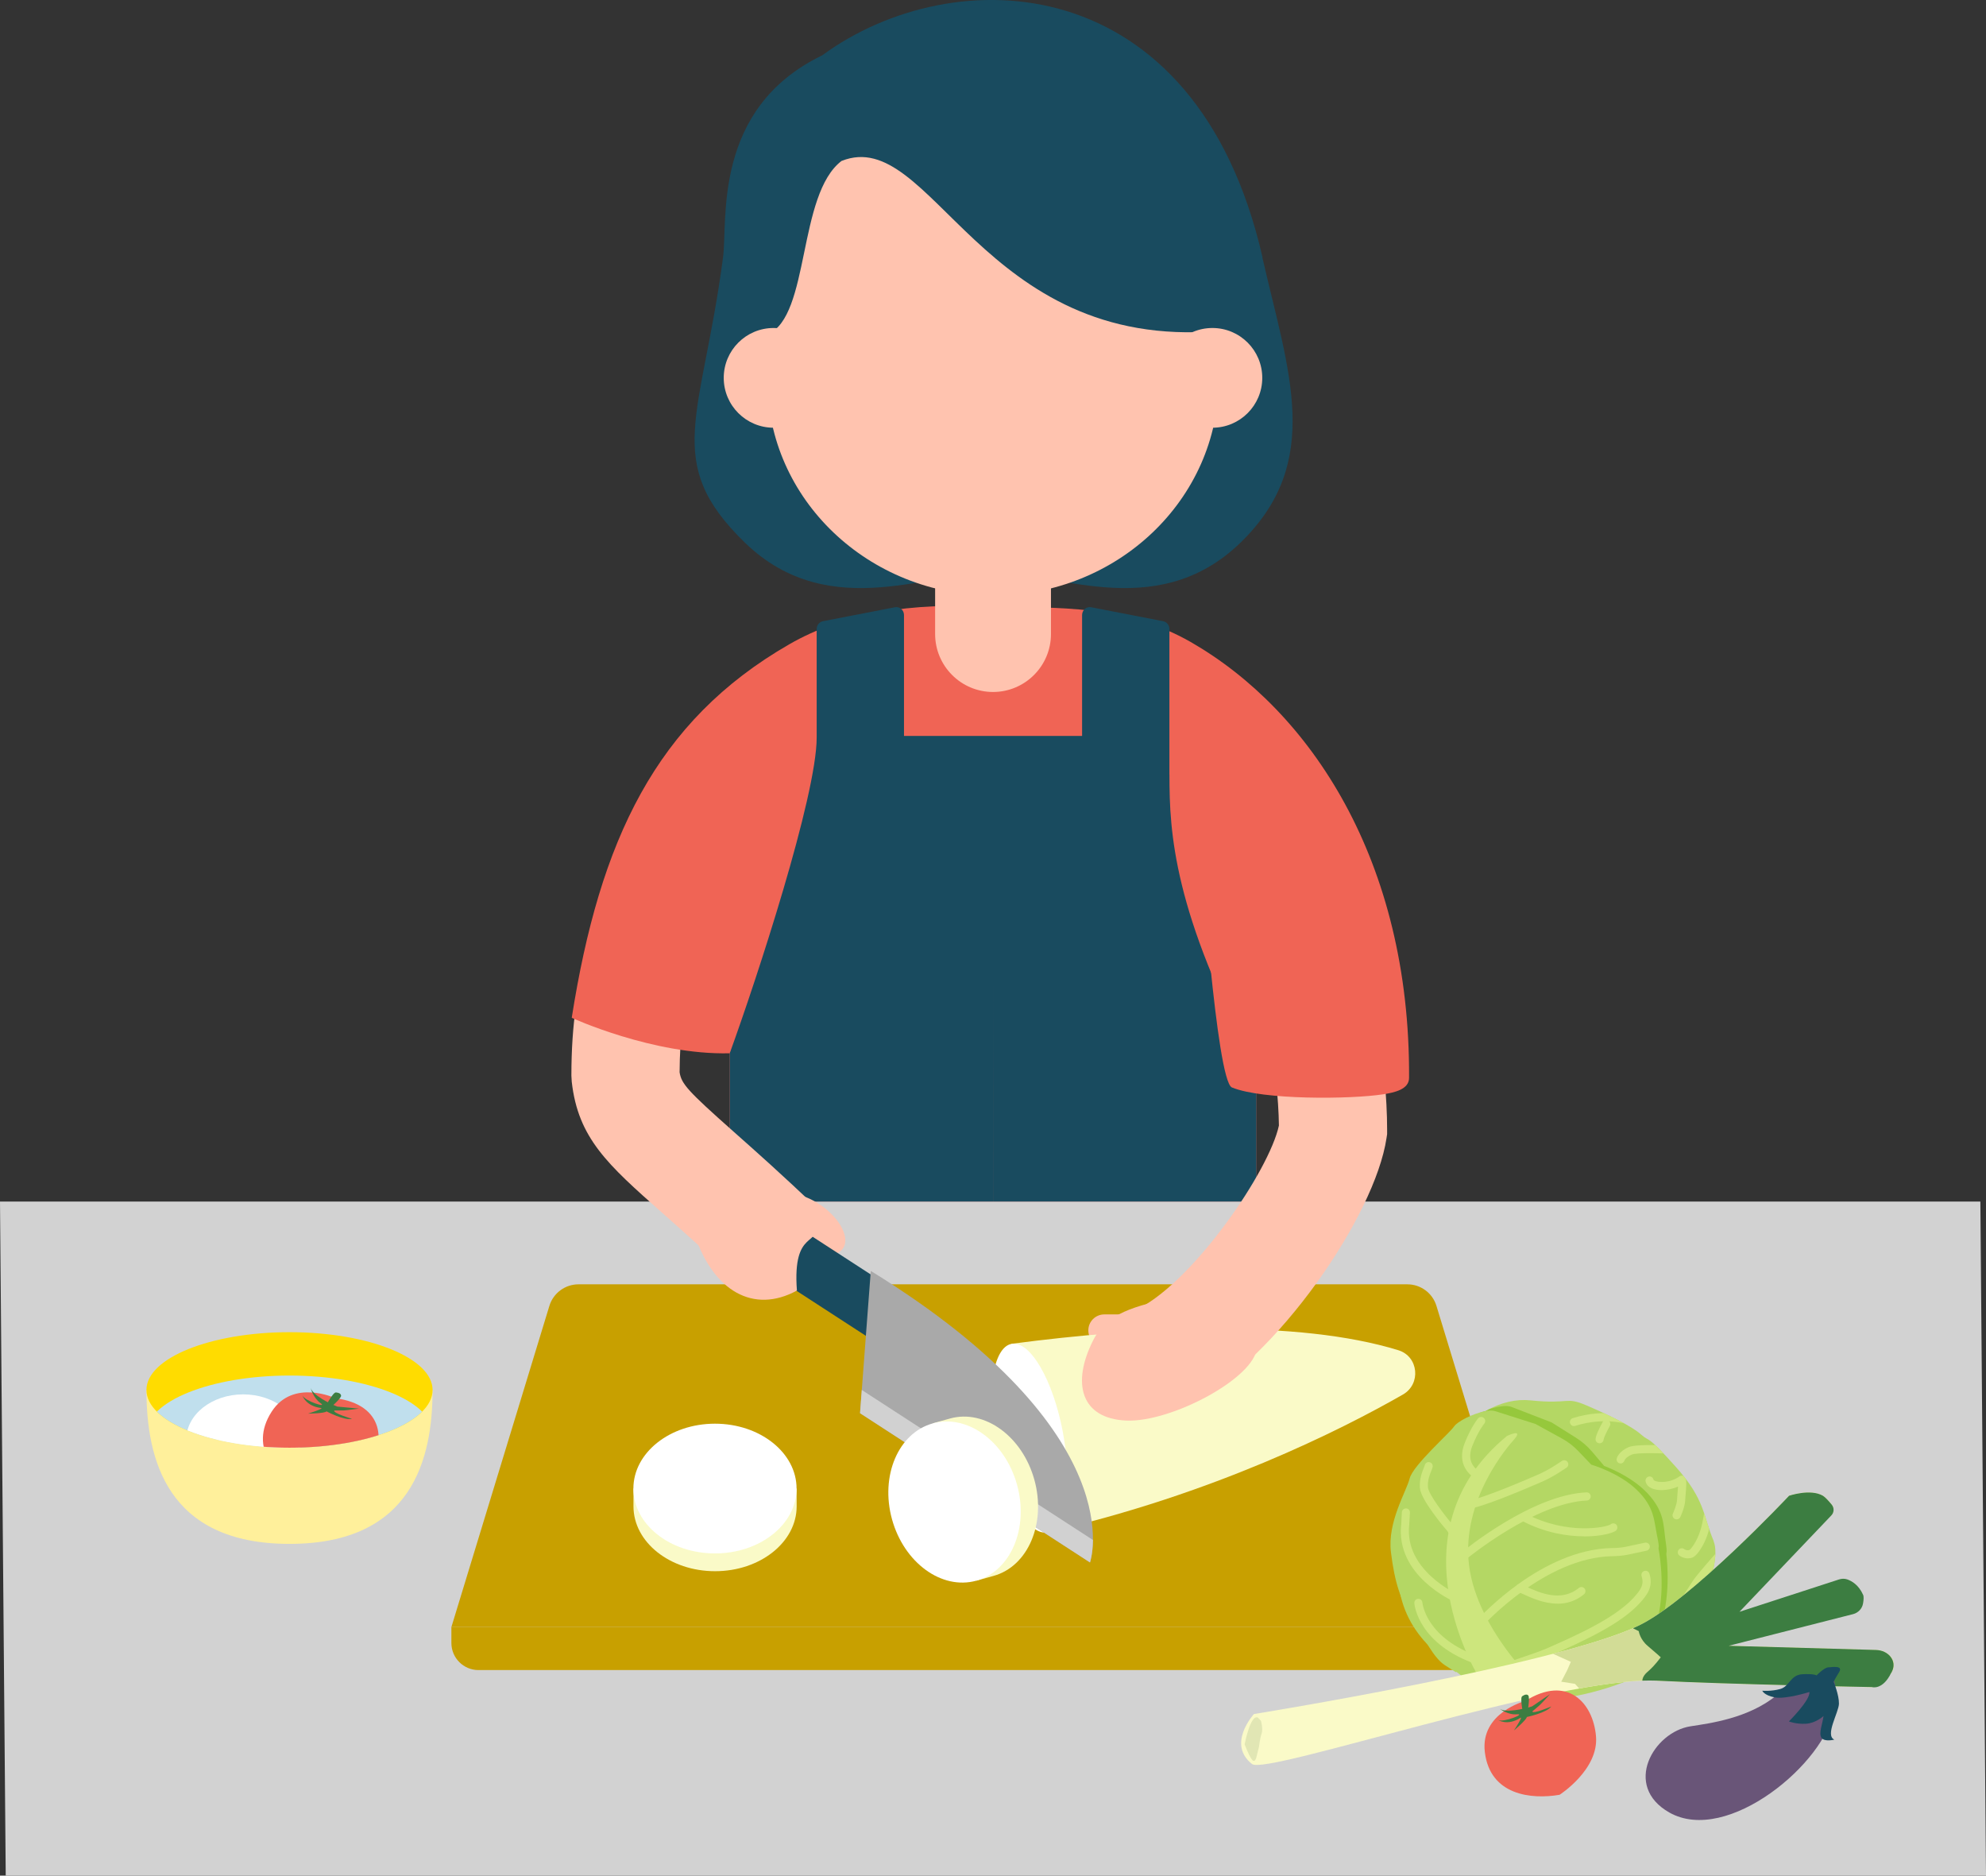 <?xml version="1.0" encoding="UTF-8"?>
<svg xmlns="http://www.w3.org/2000/svg" xmlns:xlink="http://www.w3.org/1999/xlink" id="_レイヤー_2" data-name="レイヤー_2" viewBox="0 0 229.05 216.27">
  <rect x="0" y="0" width="229.05" height="216.27" fill="#333333" stroke="none"/>
  <defs>
    <style>
      .cls-1 {
        fill: none;
      }

      .cls-2 {
        fill: #fafac8;
      }

      .cls-3 {
        fill: #a9a9a9;
      }

      .cls-4 {
        fill: #ffc3af;
      }

      .cls-5 {
        fill: #d2d2d2;
      }

      .cls-6 {
        fill: #c0dfed;
      }

      .cls-7 {
        fill: #e1e6b4;
      }

      .cls-8 {
        fill: #fff09b;
      }

      .cls-9 {
        fill: #96c83c;
      }

      .cls-10 {
        fill: #d2dc96;
      }

      .cls-11 {
        fill: #3c7d41;
      }

      .cls-12 {
        fill: #c8a000;
      }

      .cls-13 {
        fill: #f06455;
      }

      .cls-14 {
        fill: #695578;
      }

      .cls-15 {
        fill: #f9f9c8;
      }

      .cls-16 {
        clip-path: url(#clippath-1);
      }

      .cls-17 {
        clip-path: url(#clippath-2);
      }

      .cls-18 {
        fill: #fff;
      }

      .cls-19 {
        fill: #194b5f;
      }

      .cls-20 {
        fill: #cde67d;
      }

      .cls-21 {
        fill: #b4d764;
      }

      .cls-22 {
        fill: #d1d1d1;
      }

      .cls-23 {
        clip-path: url(#clippath);
      }

      .cls-24 {
        fill: #ffdc00;
      }
    </style>
    <clipPath id="clippath">
      <path class="cls-1" d="M100.43,146.54l-1.24,16.41,26.52,17.21s5.23-14.8-25.27-33.61Z"></path>
    </clipPath>
    <clipPath id="clippath-1">
      <path class="cls-1" d="M197.64,177.68c-1.23-2.85-.9-4.68-4.4-8.58-3.49-3.9-2.86-2.71-3.97-3.69-1.1-.99-3.81-2.29-6.3-3.36-2.49-1.06-1.85-.1-6.46-.58-1.66-.17-3.43.23-5.21,1.25-1.39.25-3.23,1.19-3.61,1.77-.5.76-4.72,4.45-5.12,5.99-.39,1.55-2.59,5.03-2.16,8.51.25,2.06.59,3.6,1.12,5,.53,2.31,1.68,4.18,3.13,5.69.64,1.04,1.26,1.89,1.99,2.35l1.34.86s-.44-.49.74.51c1.18,1.01,6.78,2.47,9.25,2.45.26,0,.45,0,.61-.01l.66.08s4.42-.22,9.88-2.7c5.47-2.48,9.73-12.68,8.5-15.52Z"></path>
    </clipPath>
    <clipPath id="clippath-2">
      <ellipse class="cls-1" cx="33.39" cy="160.27" rx="16.5" ry="6.66"></ellipse>
    </clipPath>
  </defs>
  <g id="_イラスト" data-name="イラスト">
    <g>
      <path class="cls-19" d="M145.61,29.68C137.94-3.88,109.99-4.73,94.83,6.38c-12.71,6.14-10.88,19.06-11.44,23.3-2.44,18.49-7.05,23.59,2.5,32.87,9.97,9.69,22.26,2.86,28.6,3.69,6.34-.83,18.63,6,28.6-3.69,9.56-9.29,5.53-19.64,2.5-32.87Z"></path>
      <path class="cls-13" d="M114.44,71.15c-20.79-.18-30.28,10.9-30.28,45.53v36.55h60.73v-36.55c0-34.63-9.5-45.71-30.28-45.53h-.17Z"></path>
      <polygon class="cls-5" points="229.05 216.27 .66 216.27 0 138.55 228.4 138.55 229.05 216.27"></polygon>
      <path class="cls-12" d="M176.99,187.61H52.06l11.3-37.03c.45-1.48,1.82-2.49,3.36-2.49h95.59c1.55,0,2.91,1.01,3.36,2.49l11.3,37.03Z"></path>
      <path class="cls-4" d="M129.57,147.49h3.69v9.96c0,1.02-.83,1.84-1.84,1.84h0c-1.02,0-1.84-.83-1.84-1.84v-9.96h0Z" transform="translate(284.81 21.98) rotate(90)"></path>
      <path class="cls-12" d="M173.87,192.57H55.18c-1.72,0-3.12-1.4-3.12-3.12v-1.84h124.93v1.84c0,1.72-1.4,3.12-3.12,3.12Z"></path>
      <path class="cls-2" d="M161.28,155.69c-11.64-3.58-29.49-2.74-44.62-.74l4.11,21.74c19.15-4.38,33.88-11.8,41.03-15.89,2.12-1.21,1.81-4.39-.52-5.11Z"></path>
      <ellipse class="cls-18" cx="118.72" cy="165.82" rx="3.93" ry="11.06" transform="translate(-28.73 24.93) rotate(-10.7)"></ellipse>
      <path class="cls-4" d="M136.12,149.48c5.11-1.02,8.99,2.47,8.83,5.91-.16,3.45-9.86,8.65-15.07,8.41-5.21-.24-6.32-4.28-3.8-9.26,1.56-3.08,4.59-3.97,10.04-5.06Z"></path>
      <g>
        <path class="cls-2" d="M91.88,171.64s0,.82,0,2.05c0,4.13-4.21,7.48-9.41,7.48-5.2,0-9.41-3.35-9.41-7.48,0-.4,0-2.05,0-2.05"></path>
        <ellipse class="cls-18" cx="82.46" cy="171.64" rx="9.41" ry="7.48"></ellipse>
      </g>
      <g>
        <path class="cls-19" d="M114.53,138.55h30.37v-15.41c-9.53-17.89-10.03-27.07-10.03-33.81,0,0-5.5-.21-5.5-7.23s-3.44,2.76-3.44,2.76h-11.41"></path>
        <path class="cls-19" d="M114.53,138.55h-30.37c0-1.75,0-17.1,0-17.1,3.1-8.52,10.03-29.67,10.03-36.41,0,0,5.5,4.08,5.5-2.94,0-7.02,3.44,2.76,3.44,2.76h11.41"></path>
      </g>
      <ellipse class="cls-4" cx="93.24" cy="141.16" rx="2.62" ry="4.87" transform="translate(-75.86 136.01) rotate(-54.81)"></ellipse>
      <g>
        <rect class="cls-19" x="91.88" y="135.7" width="6.24" height="22.92" transform="translate(-80.16 146.74) rotate(-57.02)"></rect>
        <path class="cls-3" d="M100.43,146.54l-1.24,16.41,26.52,17.21s5.23-14.8-25.27-33.61Z"></path>
        <g class="cls-23">
          <rect class="cls-22" x="110.11" y="154.12" width="4.68" height="34.85" transform="translate(-92.67 172.48) rotate(-57.02)"></rect>
        </g>
      </g>
      <g>
        <path class="cls-2" d="M112.61,182.26s.79-.22,1.98-.55c3.98-1.1,6.09-6.05,4.71-11.07-1.38-5.01-5.73-8.18-9.72-7.08-.39.11-1.98.55-1.98.55"></path>
        <ellipse class="cls-18" cx="110.1" cy="173.18" rx="7.48" ry="9.41" transform="translate(-42.12 35.55) rotate(-15.43)"></ellipse>
      </g>
      <path class="cls-4" d="M85.71,137.56c-3.77,1.17-6.53,2-5.54,4.96,2.12,6.29,6.71,9.03,11.74,6.29-.55-7.35,2.87-4.89,2.07-7.91-.8-3.02-4.5-4.52-8.27-3.35Z"></path>
      <path class="cls-4" d="M85.6,148.3c-3.83-3.67-6.85-6.35-9.28-8.5-6.22-5.51-9.65-8.55-10.38-15.08l-.04-.69c0-12.26,3.05-17.35,6-22.27.86-1.44,1.67-2.79,2.45-4.4l11.22,5.45c-1.02,2.1-2.06,3.83-2.97,5.36-2.5,4.18-4.17,6.97-4.22,15.47.21,1.34.92,2.14,6.22,6.84,2.51,2.23,5.64,4.99,9.64,8.83l-8.63,9Z"></path>
      <path class="cls-13" d="M114.53,70.02c-9.61-.64-17.3.71-23.5,4.27-15.39,8.85-21.87,22.61-25.09,43.07,0,0,9.39,4.31,18.22,4.09,1.23-4.81,1.96-15.41,1.96-15.41l3.44-11.18v-3.89l.67-5.42,2.24-3.3"></path>
      <path class="cls-19" d="M94.19,96.07v-23.54c0-.44.3-.82.72-.9l8.3-1.61c.55-.11,1.05.33,1.05.9v21.29"></path>
      <path class="cls-4" d="M137.12,161.93l-5.75-11.07c6.46-3.36,15.02-15.9,16.13-21.08-.17-12.78-6.43-33.01-8.37-36.41l10.85-6.16c2.88,5.08,10,27.76,10,43.1v.46l-.07.46c-1.33,8.93-12.61,25.42-22.79,30.71Z"></path>
      <path class="cls-13" d="M114.53,70.02c7.23,0,15.37-.26,22.8,4.01,13.8,7.92,25.32,25.24,25.18,50.26,0,1.32-1.68,1.69-2.99,1.89-3.71.58-13.9.67-17.44-.79-1.8-.74-3.64-27.67-3.64-27.67l.15-9.47"></path>
      <path class="cls-4" d="M107.84,61.5h13.37v11.61c0,3.69-3,6.68-6.68,6.68h0c-3.69,0-6.68-3-6.68-6.68v-11.61h0Z"></path>
      <path class="cls-19" d="M134.87,96.07v-23.54c0-.44-.3-.82-.72-.9l-8.3-1.61c-.55-.11-1.05.33-1.05.9v21.29"></path>
      <circle class="cls-4" cx="89.22" cy="43.57" r="5.75"></circle>
      <circle class="cls-4" cx="139.83" cy="43.57" r="5.75"></circle>
      <g class="cls-16">
        <path class="cls-21" d="M176.51,161.46c4.61.48,3.97-.48,6.46.58,2.49,1.06,5.2,2.37,6.3,3.36,1.1.99.47-.21,3.97,3.69,3.49,3.9,3.16,5.73,4.4,8.58,1.23,2.85-3.03,13.04-8.5,15.52-5.47,2.48-9.88,2.7-9.88,2.7l-3.22-.41s-20.14-3.62-13.46-20.9c3.78-9.76,9.32-13.63,13.93-13.14Z"></path>
        <path class="cls-9" d="M178.92,164s-3.42-1.33-4.61-1.78c-1.19-.45-4.28.76-4.83,1.48-.55.72-4.98,4.16-5.47,5.68-.49,1.52-2.89,4.87-2.67,8.36.22,3.49.76,5.56,2.04,7.91,1.28,2.35,2.12,4.55,3.41,5.48l1.29.94s-.41-.52.71.55c1.12,1.07,6.62,2.87,9.09,3,2.47.13-.24-.25,3.27-1.11,3.51-.86,5.49-3.15,6.78-3.63,1.3-.48,2.13.4,3.46-3.07,1.33-3.47.89-7.78.81-8.42s.15.02-.11-1.75c-.26-1.76-.09-3.28-2.02-5.39-1.93-2.11-5.06-3.22-5.06-3.22l-1.38-1.63c-.54-.63-1.17-1.18-1.87-1.62l-2.85-1.79Z"></path>
        <path class="cls-21" d="M177.14,164.21s-3.49-1.12-4.71-1.5c-1.22-.38-4.23,1.02-4.73,1.77-.5.76-4.72,4.45-5.12,5.99-.39,1.55-2.59,5.03-2.16,8.51.43,3.47,1.09,5.5,2.51,7.77,1.42,2.27,2.39,4.41,3.73,5.27l1.34.86s-.44-.49.74.51c1.18,1.01,6.78,2.47,9.25,2.45,2.47-.02-.26-.24,3.2-1.3,3.46-1.07,5.29-3.47,6.55-4.03,1.27-.56,2.15.27,3.27-3.27,1.12-3.54.43-7.82.31-8.45s.15,0-.21-1.74c-.37-1.75-.28-3.27-2.34-5.26-2.05-1.99-5.25-2.91-5.25-2.91l-1.47-1.54c-.57-.6-1.23-1.11-1.96-1.5l-2.95-1.62Z"></path>
        <path class="cls-20" d="M170.73,193.7s-10.67-16.84,3.08-28.13c0,0,2.06-.97.74.5-1.32,1.47-6.62,8.13-4.88,15.8,1.74,7.67,9.24,14.02,9.24,14.02,0,0-5.86.44-8.18-2.19Z"></path>
        <path class="cls-20" d="M170.54,191.96s-.1,0-.15-.02c-6.82-2.32-7.26-6.88-7.27-7.08-.02-.26.17-.48.43-.5.26-.02.48.17.5.43.02.17.44,4.15,6.64,6.27.25.08.38.35.29.59-.07.19-.25.32-.44.32Z"></path>
        <path class="cls-20" d="M167.97,184.75c-.06,0-.13-.01-.19-.04-.28-.12-6.86-3.06-6.17-8.98,0,0,.04-.83.07-1.37.02-.26.24-.44.5-.43.26.02.45.24.43.5-.04.53-.07,1.37-.08,1.38-.61,5.26,5.55,8.02,5.62,8.05.24.1.34.38.24.62-.08.18-.25.28-.43.28Z"></path>
        <path class="cls-20" d="M168.06,178.08c-.16,0-.32-.09-.41-.24l-.7-1.27c-.47-.54-3.1-3.67-3.19-5-.07-1.02.25-1.81.44-2.29.05-.13.1-.24.12-.32.05-.25.3-.42.55-.36.25.05.41.3.36.55-.03.12-.09.28-.17.48-.18.45-.43,1.06-.37,1.87.05.75,1.8,3.1,3.03,4.53l.76,1.35c.12.23.04.51-.18.64-.07.04-.15.06-.23.06Z"></path>
        <path class="cls-20" d="M170.63,170.65c-.06,0-.12-.01-.18-.04-.96-.39-2.5-1.79-1.51-4.25.77-1.92,1.5-2.77,1.53-2.81.17-.2.46-.22.66-.05.2.17.22.46.05.66,0,0-.67.8-1.37,2.55-.87,2.17.81,2.96,1,3.04.24.1.35.37.25.61-.07.18-.25.29-.43.29Z"></path>
        <path class="cls-20" d="M169.36,173.98c-.23,0-.44-.18-.46-.42-.03-.26.16-.49.41-.52.96-.11,3.88-1.19,8.01-2.98.72-.31,1.42-.69,2.08-1.12l.75-.49c.22-.14.51-.08.65.14.14.22.08.51-.14.65l-.75.49c-.71.46-1.45.86-2.22,1.19-2.47,1.07-6.84,2.89-8.28,3.05-.02,0-.04,0-.05,0Z"></path>
        <path class="cls-20" d="M168.89,179.82c-.13,0-.27-.06-.36-.17-.17-.2-.14-.49.06-.66.33-.27,8.1-6.63,14.38-6.91.28-.01.48.19.49.45s-.19.48-.45.49c-5.97.27-13.75,6.64-13.83,6.7-.09.07-.19.11-.3.11Z"></path>
        <path class="cls-20" d="M182.72,177.15c-1.98,0-4.54-.41-7.13-1.76-.23-.12-.32-.4-.2-.63.12-.23.4-.32.63-.2,4.76,2.49,9.28,1.54,9.74,1.21.19-.17.48-.15.66.04.17.19.15.49-.04.67-.32.28-1.71.68-3.66.68Z"></path>
        <path class="cls-20" d="M170.79,187.5c-.11,0-.22-.04-.31-.12-.19-.17-.21-.47-.03-.66.3-.33,7.38-8.06,15.45-8.22.5,0,1.09-.04,1.67-.16l2.14-.46c.26-.05.5.11.56.36.05.25-.11.5-.36.56l-2.14.46c-.66.14-1.34.17-1.85.18-7.67.15-14.71,7.83-14.78,7.91-.09.1-.22.15-.35.15Z"></path>
        <path class="cls-20" d="M173.12,192.88c-.2,0-.38-.13-.45-.32-.08-.25.06-.51.3-.59.04-.01,4.18-1.36,5.31-1.85,3.31-1.45,7.84-3.45,10.06-5.82.95-1.02,1.29-1.6.99-2.57-.08-.25.06-.51.31-.59.25-.08.51.06.59.31.48,1.53-.26,2.48-1.2,3.49-2.17,2.32-6.14,4.18-10.37,6.04-1.17.51-5.23,1.83-5.4,1.89-.05.02-.1.02-.14.02Z"></path>
        <path class="cls-20" d="M184.49,166.42s-.02,0-.03,0c-.26-.01-.46-.23-.44-.49.03-.47.53-1.43.82-1.96.13-.23.41-.31.64-.18.23.13.31.41.18.64-.43.77-.7,1.39-.71,1.55-.01.25-.22.44-.47.44Z"></path>
        <path class="cls-20" d="M181.53,164.44c-.2,0-.38-.13-.45-.33-.08-.25.06-.51.31-.59,3.88-1.22,6.79-.14,6.92-.09.24.09.36.36.27.6-.09.24-.36.36-.6.27-.03-.01-2.75-1.01-6.3.11-.05.01-.09.02-.14.02Z"></path>
        <path class="cls-20" d="M186.91,168.75s-.09,0-.13-.02c-.24-.07-.38-.31-.32-.56.02-.08.24-.81,1.36-1.3,1-.43,5.01-.18,5.8-.12.26.02.45.24.43.5-.02.26-.21.46-.5.43-1.88-.13-4.78-.21-5.37.05-.7.3-.83.67-.83.69-.07.2-.25.33-.45.33Z"></path>
        <path class="cls-20" d="M193.37,175.19c-.07,0-.13-.01-.2-.04-.23-.11-.34-.39-.23-.62.12-.27.45-1.07.48-1.6,0-.15.03-.36.04-.59.02-.24.05-.61.07-.93-.46.21-1.08.39-1.89.41-1.76-.02-1.85-.97-1.86-1.08,0-.26.19-.48.45-.49.23-.02.44.16.48.39.04.07.28.23.94.24.01,0,.03,0,.04,0,1.17,0,1.98-.62,1.99-.63.12-.09.27-.12.42-.08.14.04.26.15.31.29.12.33.07.99-.01,1.96-.02.22-.04.41-.04.56-.04.82-.54,1.9-.56,1.94-.08.17-.25.27-.42.27ZM190.73,170.69h0s0,0,0,0ZM190.72,170.69s0,0,0,0c0,0,0,0,0,0Z"></path>
        <path class="cls-20" d="M194.66,179.69c-.44,0-.81-.19-.99-.34-.2-.17-.22-.46-.06-.66.17-.2.46-.22.65-.06.02.01.27.2.59.09,0,0,.13-.07.42-.49.49-.72.83-1.57,1.04-2.52.23-1.11.28-1.53.29-1.68.01-.26.21-.46.49-.44.26.01.46.23.44.49-.02.32-.12.93-.31,1.82-.23,1.08-.62,2.04-1.18,2.86-.33.49-.61.75-.89.85-.17.06-.34.08-.5.08Z"></path>
        <path class="cls-20" d="M193.85,186.29c-.06,0-.12-.01-.18-.03-.24-.1-.35-.37-.26-.61l.2-.5c.25-.61.55-1.2.91-1.76.23-.36.49-.77.7-1.08.47-.72,2.54-3.05,2.62-3.15.17-.19.47-.21.66-.04.19.17.21.47.04.66-.73.82-2.2,2.52-2.55,3.05-.2.31-.47.72-.69,1.07-.32.51-.6,1.05-.83,1.61l-.2.5c-.07.18-.25.29-.43.29Z"></path>
        <path class="cls-20" d="M179.63,184.91c-1.56,0-3.03-.67-3.99-1.11-.21-.09-.39-.18-.55-.25-.24-.1-.35-.37-.25-.61.1-.24.37-.35.61-.25.17.07.37.16.58.26,1.5.69,4.01,1.83,6.06.15.2-.16.5-.14.66.07.16.2.13.49-.06.66-.99.81-2.04,1.09-3.05,1.09Z"></path>
      </g>
      <path class="cls-4" d="M97.08,18.54c-5.13,3.87-3.63,17.9-8.52,20-.09,3.09-.05,2.88-.05,5.32,0,13.7,11.65,24.81,26.02,24.81s26.02-11.11,26.02-24.81c0-2.46.04-2.57-.05-5.69-27.36,2.3-33.04-23.74-43.42-19.62Z"></path>
      <g>
        <path class="cls-2" d="M188.97,187.46c-9.68,4.6-44.35,10.18-44.35,10.18,0,0-3.17,3.46-.21,5.77,1.65,1.29,35.58-10.19,46.65-9.61,8,.42,24.83.74,24.83.74,0,0,1.38-.4,2.24-1.65,0-.01.02-.03.03-.04.78-1.15-.21-2.56-1.77-2.6l-20.28-.58,15.07-14.93c.34-.34.37-.89.07-1.26-.33-.4-.74-.85-1.01-1.01-1.44-.84-3.9,0-3.9,0,0,0-11.44,12.17-17.37,14.99Z"></path>
        <path class="cls-10" d="M191.06,193.8c8,.42,24.83.74,24.83.74,0,0,1.38-.4,2.24-1.65,0-.01.02-.03.03-.04.78-1.15-.21-2.56-1.77-2.6l-20.28-.58,15.07-14.93c.34-.34.37-.89.07-1.26-.33-.4-.74-.85-1.01-1.01-1.44-.84-3.9,0-3.9,0,0,0-11.44,12.17-17.37,14.99-2.2,1.05-5.73,2.15-9.86,3.23l2.06.93-.42.96-.69,1.33,1.59.25.48.53c3.59-.63,6.72-1.01,8.94-.9Z"></path>
        <path class="cls-11" d="M218.13,192.89c.04-.08.07-.16.11-.23.53-1.15-.42-2.37-1.88-2.41l-16.99-.48,14.35-3.65c.59-.15,1.05-.63,1.15-1.23.07-.39.1-.79.01-.99-.51-1.14-1.29-1.59-1.82-1.78-.31-.11-.65-.1-.96,0l-11.48,3.73,10.59-11.11c.33-.34.35-.87.05-1.24-.33-.4-.75-.87-1.02-1.03-1.44-.84-3.9,0-3.9,0,0,0-11.44,12.17-17.37,14.99-.2.1-.42.19-.64.29.39.19.67.33.67.33,0,0,.13.95,1.04,1.71.91.76,1.5,1.31,1.5,1.31-1.36,1.79-1.67,1.59-2.03,2.3-.05.1-.08.23-.1.39.59-.02,1.14-.02,1.64,0,8,.42,24.83.74,24.83.74,0,0,1.25.41,2.24-1.65Z"></path>
        <path class="cls-7" d="M145.09,198.06l.34.36s.26.92.08,1.45c-.19.53-.31,1.55-.31,1.55l-.29,1.17s-.17.82-.56.25c-.39-.57-.8-1.71-.8-1.71,0,0,.67-3.56,1.55-3.07Z"></path>
      </g>
      <g>
        <path class="cls-14" d="M209.62,193.8s-1.45-1-4.71,1.67c-3.25,2.67-7.72,3.24-9.92,3.58-4.29.65-7.87,6.87-2.47,9.94,6.7,3.81,18.11-5.79,19-11.89.88-6.1-1.9-3.3-1.9-3.3Z"></path>
        <path class="cls-19" d="M209.5,193.19s.88-.9,1.34-.93,1.77-.26,1.27.55c-.5.8-.63,1.12-.63,1.12,0,0,.63,1.51.61,2.52-.02,1.01-1.65,3.66-.53,4.14,0,0-1.15.3-1.49-.22-.34-.52.14-1.64.24-2.5,0,0-.88.83-2.04.89s-1.95-.27-1.95-.27c0,0,2.49-2.47,2.36-3.39,0,0-2.74.86-3.99.62-1.25-.24-1.44-.77-1.44-.77,0,0,1.01.1,2.08-.2,1.07-.3,1.15-1.62,2.54-1.7s1.64.14,1.64.14Z"></path>
      </g>
      <g>
        <path class="cls-8" d="M49.89,160.27c0,7.91-2.32,17.75-16.5,17.75s-16.5-9.84-16.5-17.75"></path>
        <ellipse class="cls-24" cx="33.39" cy="160.27" rx="16.5" ry="6.66"></ellipse>
        <g class="cls-17">
          <ellipse class="cls-6" cx="33.39" cy="165.27" rx="16.5" ry="6.66"></ellipse>
          <g>
            <path class="cls-15" d="M34.62,166s0,.57,0,1.43c0,2.88-2.94,5.22-6.57,5.22s-6.57-2.34-6.57-5.22c0-.28,0-1.43,0-1.43"></path>
            <ellipse class="cls-18" cx="28.05" cy="166" rx="6.57" ry="5.22"></ellipse>
          </g>
          <g>
            <path class="cls-13" d="M38.67,161.22s-4.88-2.29-7.35,1.57c-2.71,4.23.65,7.65,3.51,9.29,0,0,5.34.66,7.54-2.54,2.2-3.19,1.99-7.58-3.7-8.32Z"></path>
            <path class="cls-11" d="M38.21,161.89s-2.15-.98-2.38-1.87c0,0,.26,1.15,1.14,1.77.88.61-1.81-.23-2.09-.88,0,0,.37,1.22,2.14,1.44.43.05-1.49.65-1.49.65,0,0,1.91-.02,2.13-.26,0,0,2.05,1.09,2.94.86,0,0-2.27-.67-2.04-.96,0,0,.83,0,1.1-.01.44-.03,1.74-.21,1.74-.21l-2.49-.23-.7-.29Z"></path>
            <path class="cls-11" d="M39.34,160.92c-.04-.35-.6-.36-.6-.36-.32-.07-1.28,1.75-1.28,1.75l.41.2s1.51-1.25,1.47-1.59Z"></path>
          </g>
        </g>
      </g>
      <g>
        <path class="cls-13" d="M175.92,196.13s-5.22,1.35-4.67,5.9c.6,4.99,5.38,5.48,8.62,4.92,0,0,4.54-2.9,4.2-6.76-.34-3.86-3.3-7.11-8.15-4.06Z"></path>
        <path class="cls-11" d="M175.99,196.95s-2.28.62-3.03.08c0,0,.93.73,2,.64,1.07-.09-1.54.98-2.17.66,0,0,1.06.71,2.56-.25.36-.23-.74,1.45-.74,1.45,0,0,1.46-1.23,1.48-1.55,0,0,2.27-.47,2.82-1.21,0,0-2.18.93-2.18.56,0,0,.64-.52.84-.71.32-.3,1.2-1.27,1.2-1.27l-2.06,1.4-.72.22Z"></path>
        <path class="cls-11" d="M176.25,195.48c-.25-.24-.69.11-.69.11-.29.15.13,2.17.13,2.17l.44-.1s.37-1.93.12-2.17Z"></path>
      </g>
    </g>
  </g>
</svg>
